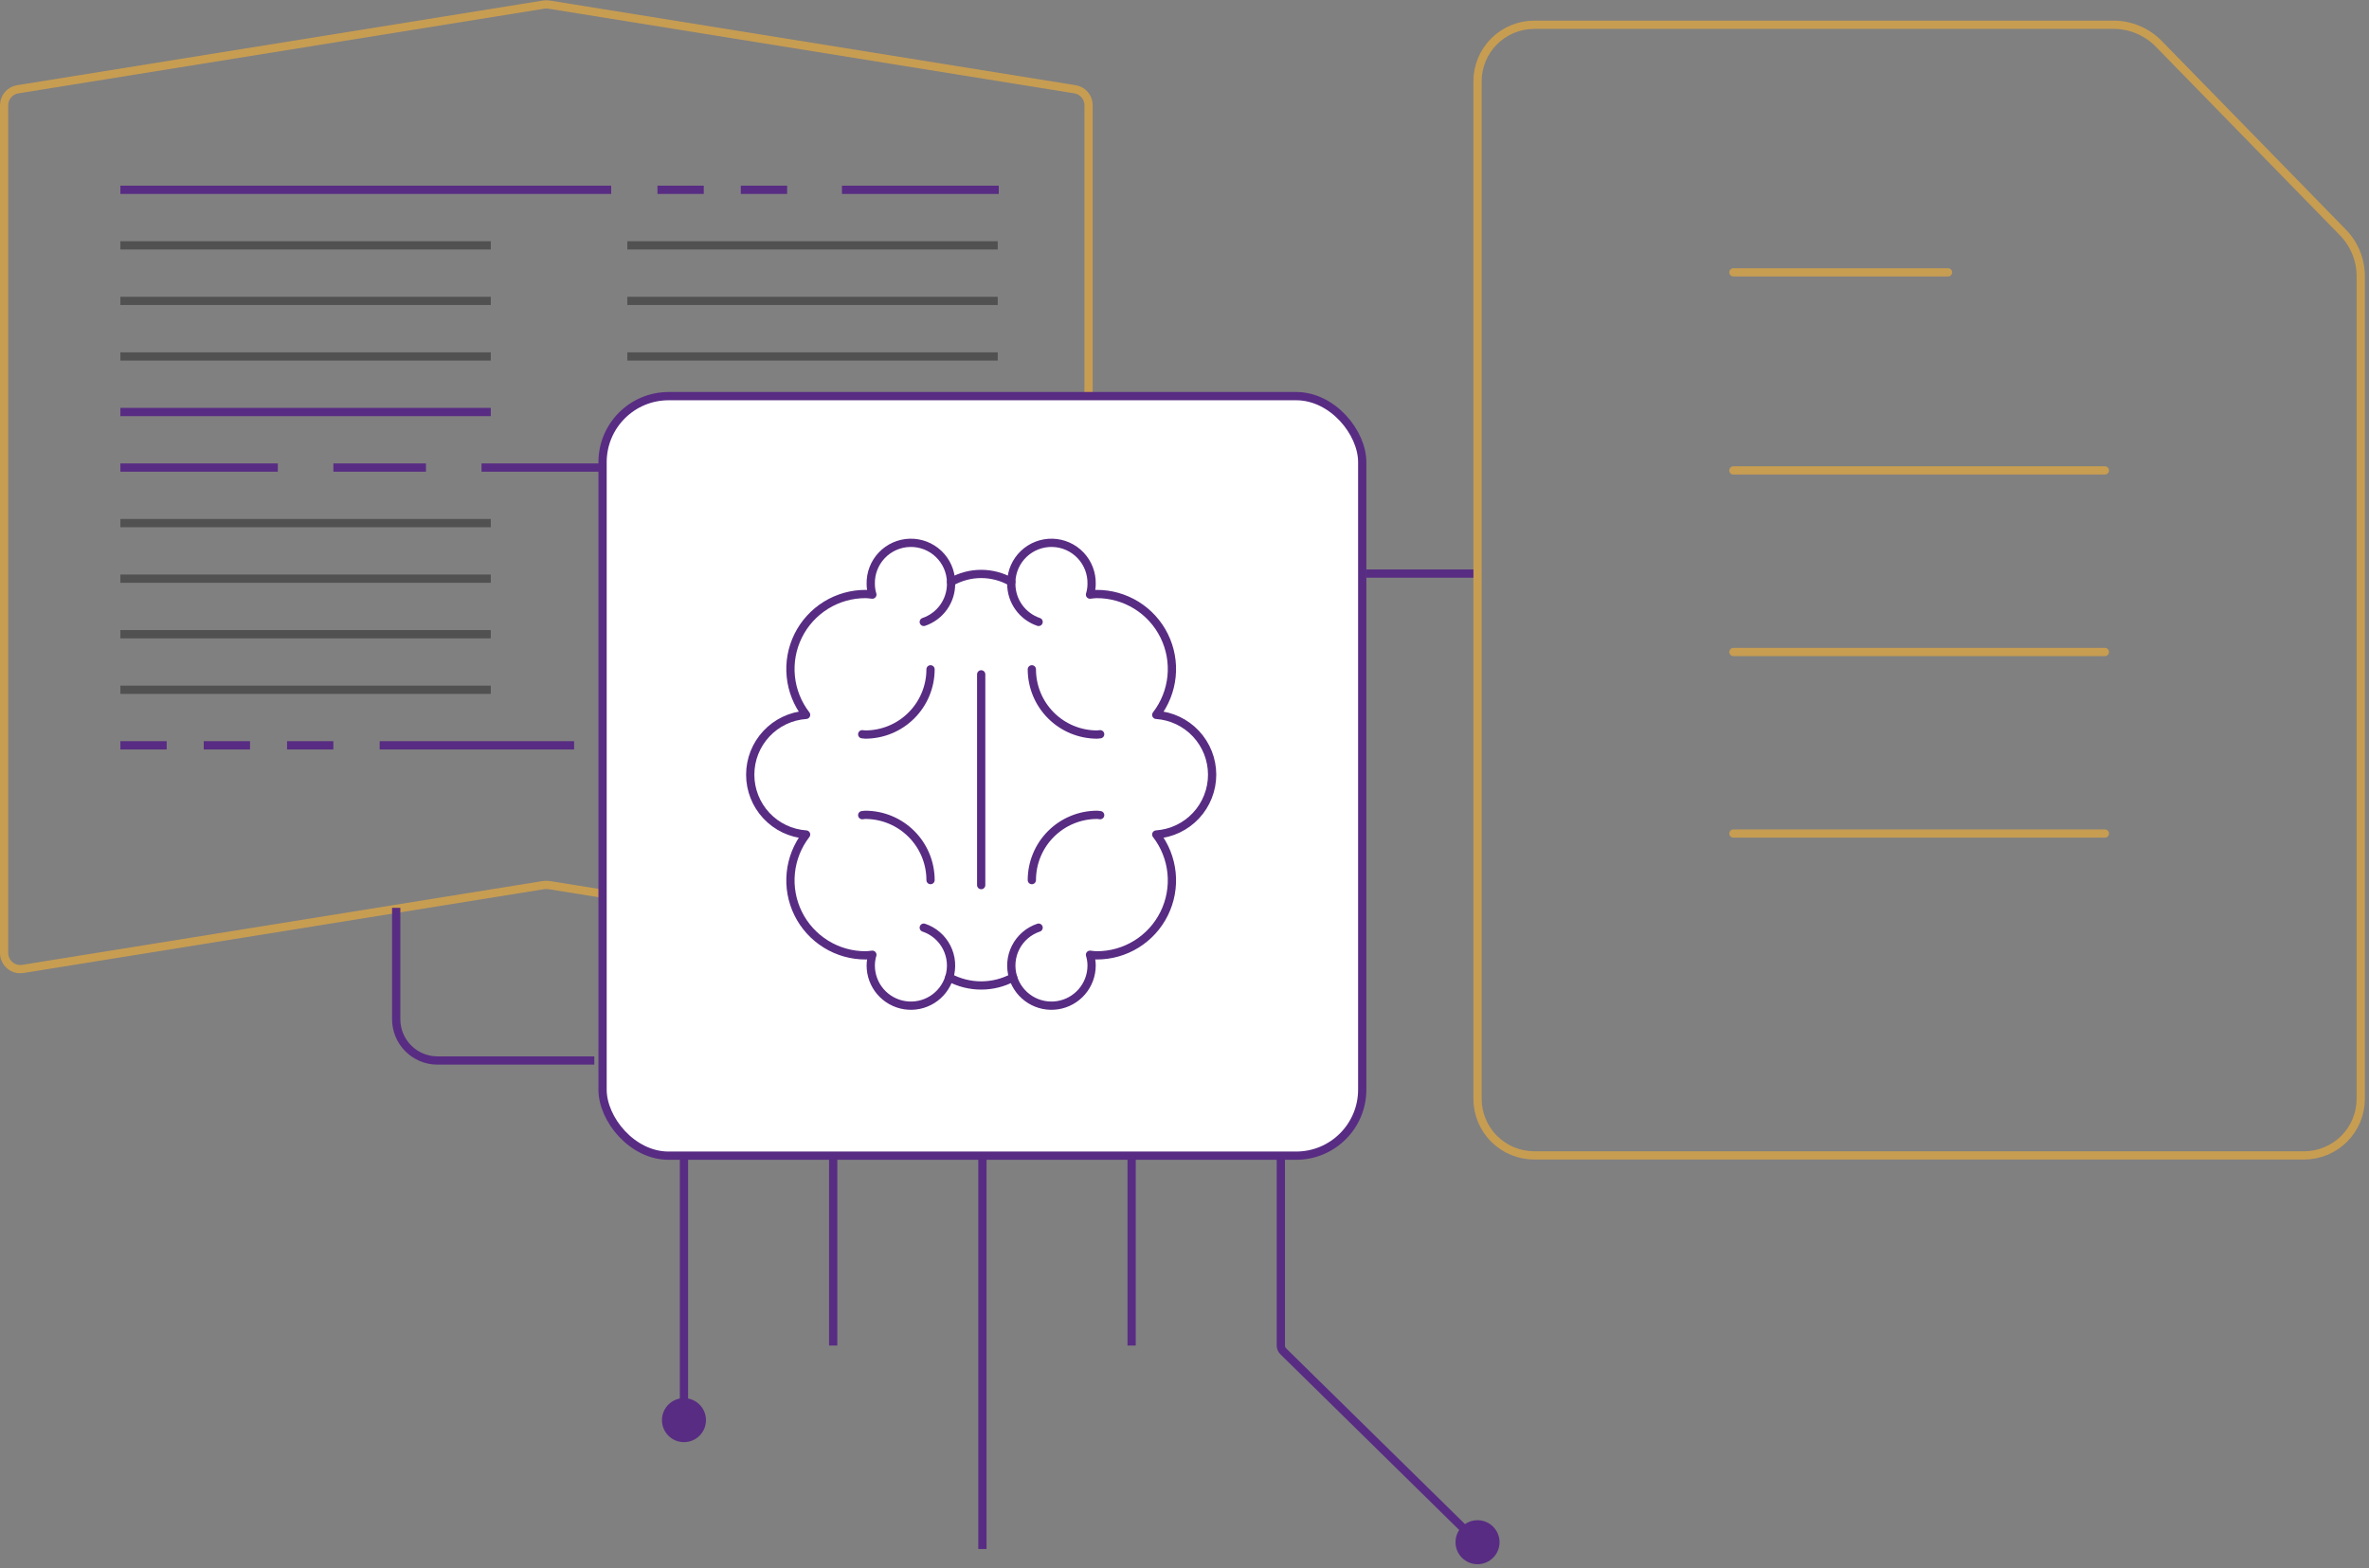 <svg width="287" height="190" viewBox="0 0 287 190" fill="none" xmlns="http://www.w3.org/2000/svg">
  <rect x="0" y="0" width="287" height="190" fill="#808080" stroke="none"/>
  <path
    d="M179 9.85C179 8.033 179.725 6.291 181.015 5.006C182.305 3.722 184.054 3 185.879 3H256.025C257.045 2.997 258.055 3.198 258.996 3.59C259.938 3.982 260.791 4.558 261.505 5.283L283.837 28.162C285.23 29.589 286.006 31.501 286 33.49V133.15C286 134.967 285.275 136.709 283.985 137.994C282.695 139.278 280.946 140 279.121 140H185.879C184.054 140 182.305 139.278 181.015 137.994C179.725 136.709 179 134.967 179 133.15V9.85Z"
    stroke="#C79D52" stroke-linecap="round" stroke-linejoin="round" />
  <path d="M210 33H236" stroke="#C79D52" stroke-linecap="round" />
  <path d="M210 57H255" stroke="#C79D52" stroke-linecap="round" />
  <path d="M210 79H255" stroke="#C79D52" stroke-linecap="round" />
  <path d="M210 101H255" stroke="#C79D52" stroke-linecap="round" />
  <path
    d="M0.5 12.749C0.5 11.789 1.197 10.971 2.144 10.819L65.879 0.556C66.085 0.523 66.295 0.523 66.5 0.556L130.235 10.819C131.183 10.971 131.879 11.789 131.879 12.749V115.474C131.879 116.678 130.802 117.596 129.614 117.404L66.659 107.268C66.348 107.217 66.031 107.217 65.72 107.268L2.766 117.404C1.577 117.596 0.5 116.678 0.5 115.474V12.749Z"
    stroke="#C79D52" />
  <path d="M88.626 56.654L58.336 56.654" stroke="#582C83" />
  <path d="M20.193 90.31H14.584" stroke="#582C83" />
  <path d="M30.291 90.31H24.682" stroke="#582C83" />
  <path d="M85.26 22.998H79.65" stroke="#582C83" />
  <path d="M40.387 90.31H34.777" stroke="#582C83" />
  <path d="M81.609 90.31H76" stroke="#582C83" />
  <path d="M95.357 22.998H89.748" stroke="#582C83" />
  <path d="M121 23L102 23" stroke="#582C83" />
  <path d="M69.555 90.31L45.996 90.31" stroke="#582C83" />
  <path d="M110.778 90.31L87.219 90.31" stroke="#582C83" />
  <path d="M51.605 56.654H40.387" stroke="#582C83" />
  <path d="M33.656 56.654L14.584 56.654" stroke="#582C83" />
  <path d="M14.584 63.385H59.458" stroke="#515151" />
  <path d="M76 63.385H120.874" stroke="#515151" />
  <path d="M14.584 29.729H59.458" stroke="#515151" />
  <path d="M76 29.729H120.874" stroke="#515151" />
  <path d="M14.584 22.998H74.043" stroke="#582C83" />
  <path d="M14.584 70.116H59.458" stroke="#515151" />
  <path d="M76 70.116H120.874" stroke="#515151" />
  <path d="M14.584 36.46H59.458" stroke="#515151" />
  <path d="M76 36.46H120.874" stroke="#515151" />
  <path d="M14.584 76.847H59.458" stroke="#515151" />
  <path d="M76 76.847H120.874" stroke="#515151" />
  <path d="M14.584 43.192H59.458" stroke="#515151" />
  <path d="M76 43.192H120.874" stroke="#515151" />
  <path d="M14.584 83.579H59.458" stroke="#515151" />
  <path d="M76 83.579H120.874" stroke="#515151" />
  <path d="M14.584 49.923H59.458" stroke="#582C83" />
  <path d="M76 49.923H120.874" stroke="#582C83" />
  <rect x="73" y="48" width="92.031" height="92.031" rx="8" fill="white" stroke="#582C83" stroke-miterlimit="10" />
  <path
    d="M112.733 106.641C112.733 104.544 111.9 102.533 110.417 101.05C108.935 99.567 106.924 98.734 104.827 98.733C104.698 98.733 104.584 98.765 104.455 98.772"
    stroke="#582C83" stroke-linecap="round" stroke-linejoin="round" />
  <path
    d="M111.912 112.403C113.114 112.805 114.11 113.661 114.688 114.789C115.265 115.917 115.378 117.226 115.001 118.436"
    stroke="#582C83" stroke-linecap="round" stroke-linejoin="round" />
  <path
    d="M115.22 70.517V70.76C115.218 71.776 114.897 72.766 114.304 73.59C113.711 74.415 112.874 75.033 111.912 75.358"
    stroke="#582C83" stroke-linecap="round" stroke-linejoin="round" />
  <path
    d="M104.455 88.969C104.582 88.969 104.698 89.006 104.827 89.006C106.924 89.005 108.934 88.172 110.416 86.69C111.899 85.207 112.732 83.197 112.733 81.101"
    stroke="#582C83" stroke-linecap="round" stroke-linejoin="round" />
  <path
    d="M125.006 106.641C125.006 104.544 125.839 102.533 127.321 101.05C128.804 99.567 130.814 98.734 132.911 98.733C133.04 98.733 133.154 98.765 133.283 98.772"
    stroke="#582C83" stroke-linecap="round" stroke-linejoin="round" />
  <path
    d="M140.078 101.117C141.12 102.463 141.762 104.075 141.932 105.768C142.102 107.461 141.792 109.168 141.039 110.695C140.286 112.221 139.12 113.505 137.673 114.4C136.226 115.296 134.556 115.767 132.854 115.76C132.587 115.76 132.319 115.711 132.051 115.687C132.177 116.105 132.243 116.539 132.246 116.976C132.25 118.141 131.836 119.269 131.078 120.155C130.321 121.04 129.271 121.625 128.119 121.801C126.967 121.978 125.79 121.736 124.802 121.118C123.814 120.5 123.081 119.548 122.735 118.436C121.546 119.074 120.218 119.409 118.868 119.409C117.518 119.409 116.189 119.074 115 118.436C114.655 119.548 113.921 120.5 112.933 121.118C111.945 121.736 110.768 121.978 109.616 121.801C108.465 121.625 107.415 121.04 106.657 120.155C105.9 119.269 105.486 118.141 105.49 116.976C105.493 116.539 105.558 116.105 105.684 115.687C105.417 115.711 105.149 115.76 104.881 115.76C103.18 115.767 101.51 115.296 100.063 114.4C98.616 113.505 97.449 112.221 96.696 110.695C95.943 109.168 95.634 107.461 95.804 105.768C95.974 104.075 96.616 102.463 97.657 101.117C95.821 100.991 94.1 100.173 92.844 98.827C91.588 97.481 90.889 95.709 90.889 93.868C90.889 92.027 91.588 90.255 92.844 88.91C94.1 87.564 95.821 86.746 97.657 86.62C96.616 85.274 95.974 83.662 95.804 81.969C95.634 80.275 95.943 78.568 96.696 77.042C97.449 75.516 98.616 74.232 100.063 73.336C101.51 72.441 103.18 71.97 104.881 71.977C105.149 71.977 105.417 72.025 105.684 72.05C105.557 71.632 105.491 71.197 105.49 70.76C105.457 69.47 105.939 68.22 106.828 67.285C107.718 66.35 108.942 65.806 110.233 65.774C111.523 65.742 112.773 66.223 113.708 67.113C114.643 68.002 115.187 69.227 115.219 70.517C116.33 69.88 117.587 69.544 118.868 69.544C120.148 69.544 121.406 69.88 122.516 70.517C122.549 69.227 123.092 68.002 124.027 67.113C124.962 66.223 126.213 65.742 127.503 65.774C128.793 65.806 130.018 66.35 130.907 67.285C131.797 68.22 132.278 69.47 132.246 70.76C132.245 71.197 132.179 71.632 132.051 72.05C132.319 72.025 132.587 71.977 132.854 71.977C134.556 71.97 136.226 72.441 137.673 73.336C139.12 74.232 140.286 75.516 141.039 77.042C141.792 78.568 142.102 80.275 141.932 81.969C141.762 83.662 141.12 85.274 140.078 86.62C141.915 86.746 143.635 87.564 144.892 88.91C146.148 90.255 146.847 92.027 146.847 93.868C146.847 95.709 146.148 97.481 144.892 98.827C143.635 100.173 141.915 100.991 140.078 101.117Z"
    stroke="#582C83" stroke-linecap="round" stroke-linejoin="round" />
  <path
    d="M122.736 118.436C122.36 117.226 122.472 115.917 123.05 114.789C123.627 113.661 124.624 112.805 125.826 112.403"
    stroke="#582C83" stroke-linecap="round" stroke-linejoin="round" />
  <path
    d="M122.518 70.517V70.76C122.52 71.776 122.84 72.766 123.434 73.59C124.027 74.415 124.863 75.033 125.826 75.358"
    stroke="#582C83" stroke-linecap="round" stroke-linejoin="round" />
  <path
    d="M133.283 88.969C133.157 88.969 133.04 89.006 132.911 89.006C130.815 89.005 128.804 88.172 127.322 86.69C125.84 85.207 125.007 83.197 125.006 81.101"
    stroke="#582C83" stroke-linecap="round" stroke-linejoin="round" />
  <path d="M118.869 81.709V107.249" stroke="#582C83" stroke-linecap="round" stroke-linejoin="round" />
  <path d="M119.016 140.031V187.69" stroke="#582C83" stroke-miterlimit="10" />
  <path d="M100.938 140.031V163.039" stroke="#582C83" stroke-miterlimit="10" />
  <path
    d="M80.195 172.078C80.195 173.55 81.389 174.744 82.861 174.744C84.334 174.744 85.528 173.55 85.528 172.078C85.528 170.605 84.334 169.411 82.861 169.411C81.389 169.411 80.195 170.605 80.195 172.078ZM82.361 140.031V172.078H83.361V140.031H82.361Z"
    fill="#582C83" />
  <path d="M137.094 140.031V163.039" stroke="#582C83" stroke-miterlimit="10" />
  <path
    d="M176.333 186.868C176.333 188.341 177.527 189.535 178.999 189.535C180.472 189.535 181.666 188.341 181.666 186.868C181.666 185.395 180.472 184.202 178.999 184.202C177.527 184.202 176.333 185.395 176.333 186.868ZM155.469 163.744L155.819 163.387L155.469 163.744ZM154.67 140.031V163.03H155.67V140.031H154.67ZM155.119 164.1L178.649 187.225L179.35 186.512L155.819 163.387L155.119 164.1ZM154.67 163.03C154.67 163.433 154.832 163.818 155.119 164.1L155.819 163.387C155.724 163.293 155.67 163.164 155.67 163.03H154.67Z"
    fill="#582C83" />
  <path d="M72 128.5H53C50.239 128.5 48 126.261 48 123.5V110" stroke="#582C83" stroke-miterlimit="10" />
  <path d="M165.5 69.5H178.5" stroke="#582C83" stroke-miterlimit="10" />
</svg>